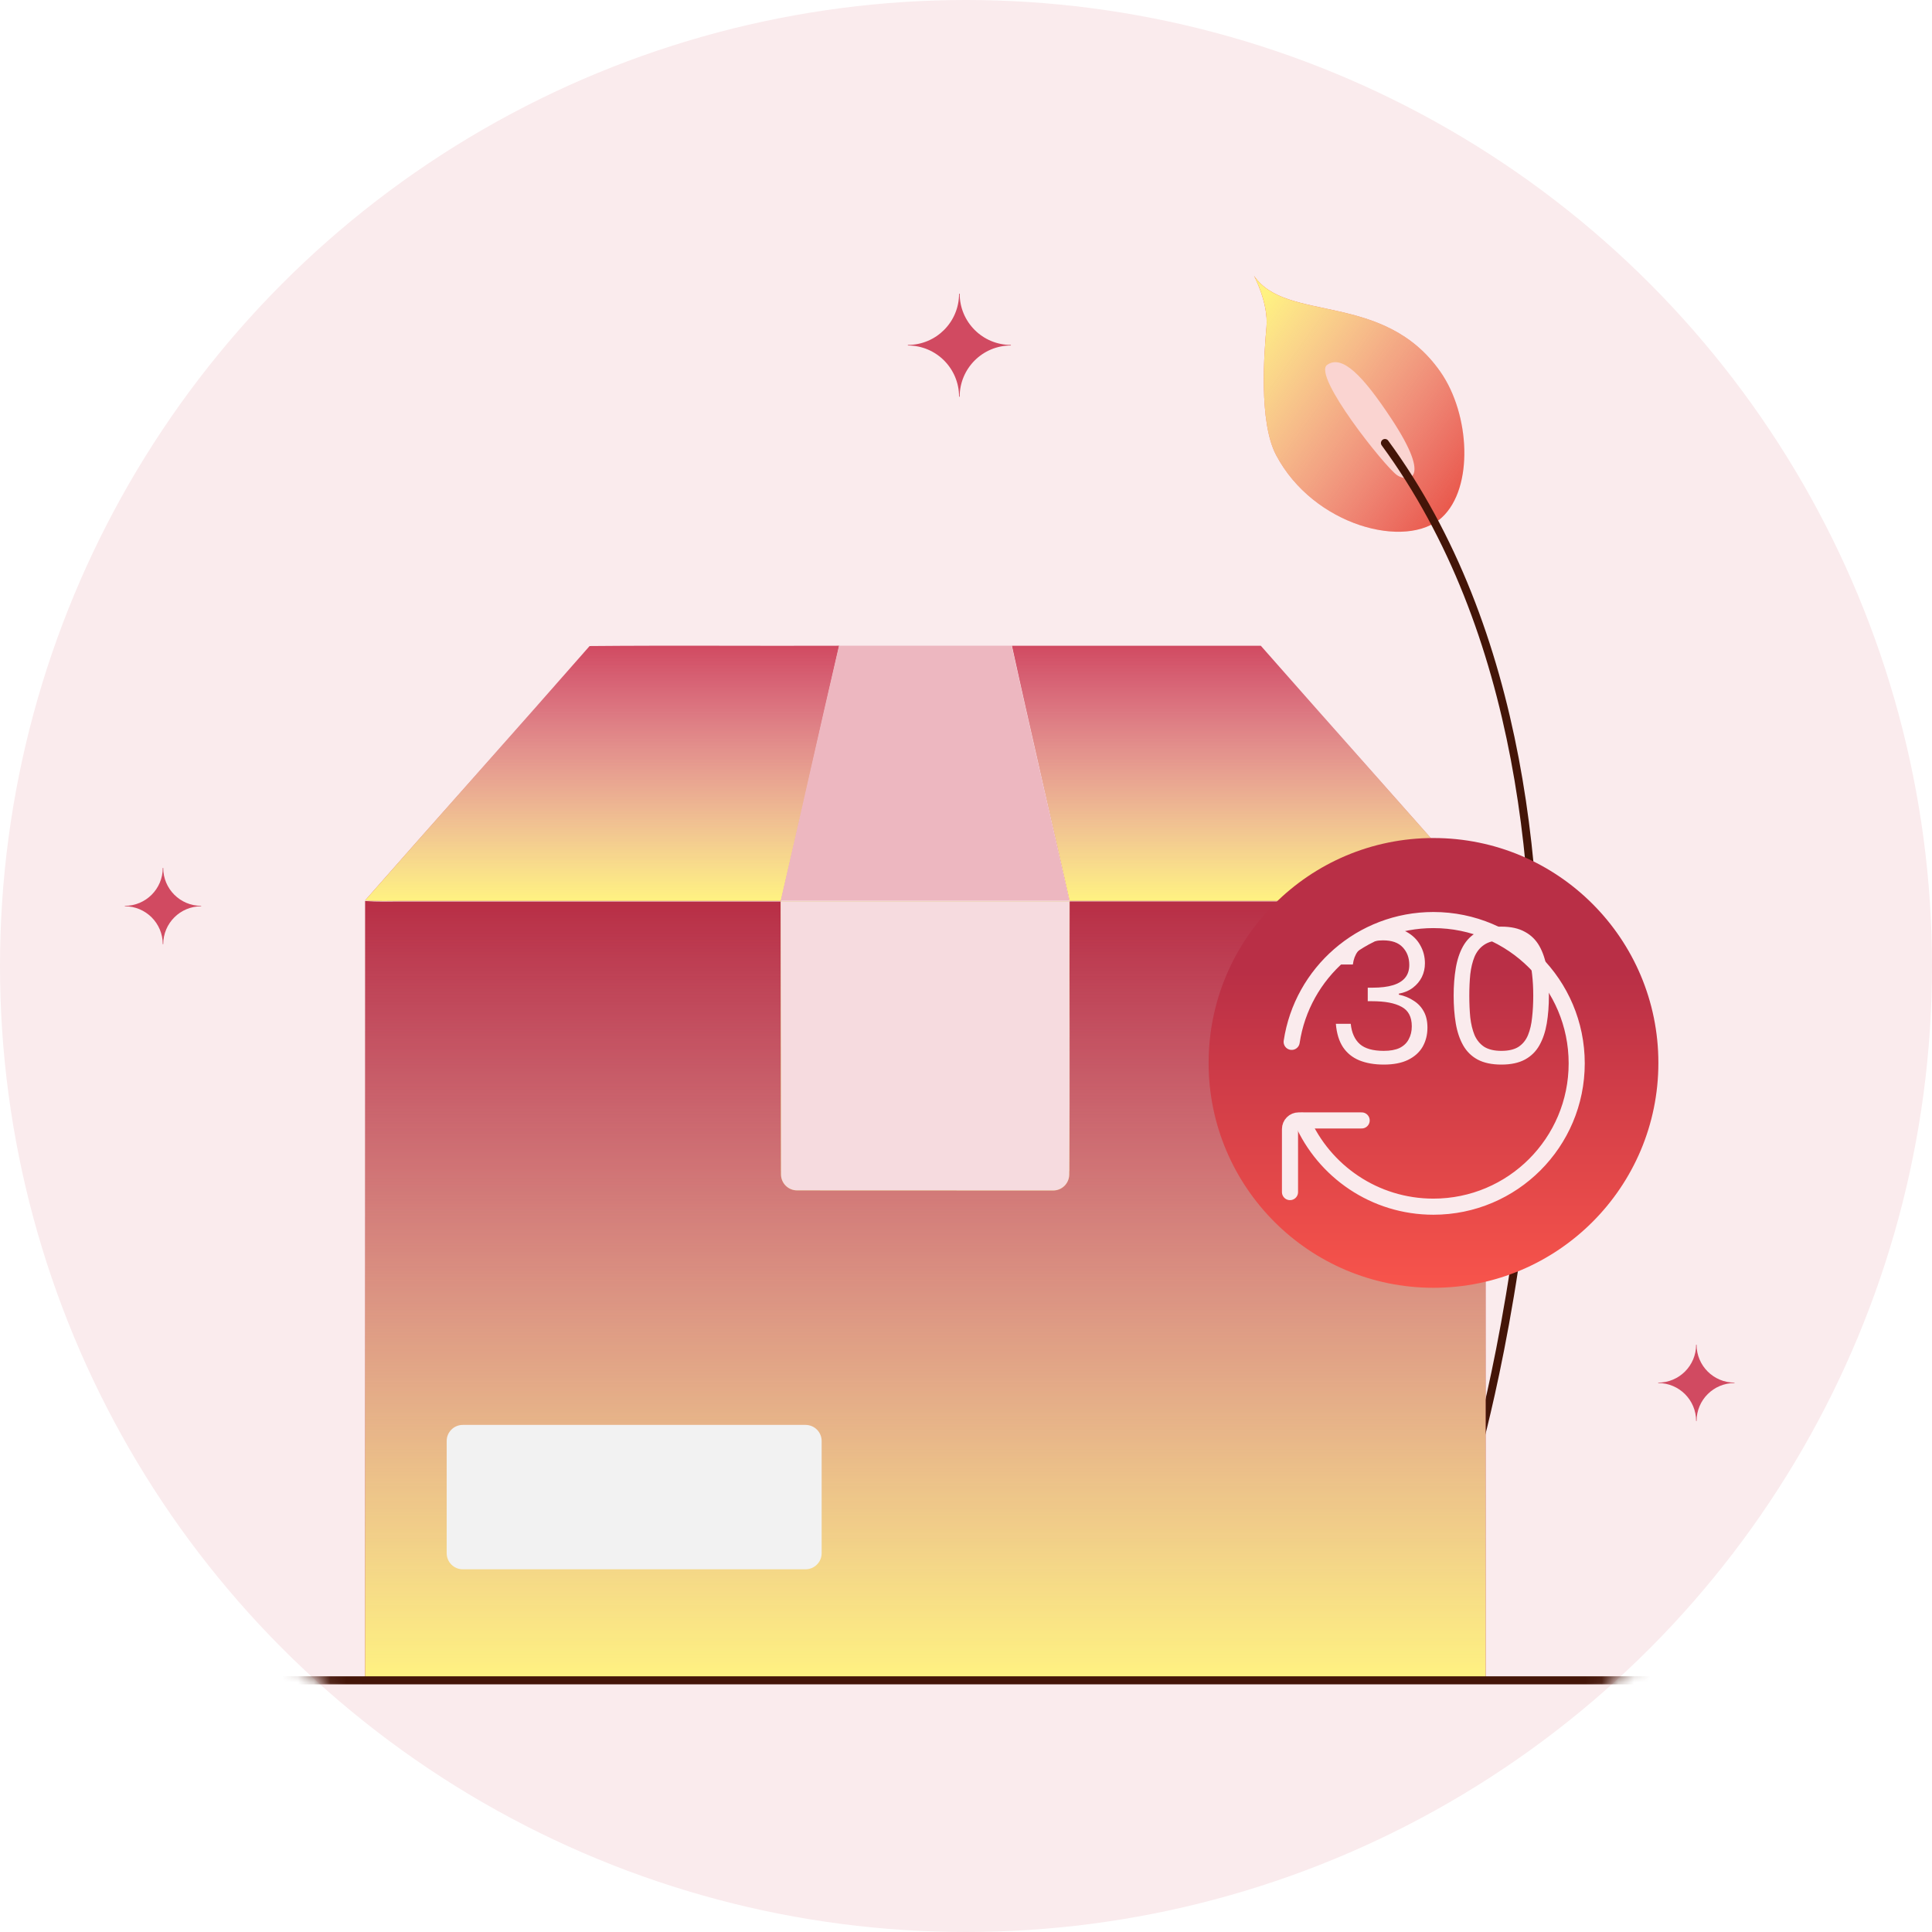 <svg width="120" height="120" viewBox="0 0 120 120" fill="none" xmlns="http://www.w3.org/2000/svg">
<circle cx="60" cy="60" r="60" fill="#FAEBED"/>
<mask id="mask0_14555_134496" style="mask-type:alpha" maskUnits="userSpaceOnUse" x="0" y="0" width="120" height="120">
<circle cx="60" cy="60" r="60" fill="#F4ABA4"/>
</mask>
<g mask="url(#mask0_14555_134496)">
<path d="M79.258 28.258C81.571 32.666 87.36 34.171 89.564 32.136C91.546 30.304 91.312 25.734 89.47 23.1C85.948 18.054 79.882 20.08 77.883 17.12C77.883 17.12 78.797 18.819 78.663 20.316C78.528 21.814 78.167 26.182 79.258 28.258Z" fill="#E95649"/>
<g style="mix-blend-mode:overlay">
<path d="M79.258 28.258C81.571 32.666 87.36 34.171 89.564 32.136C91.546 30.304 91.312 25.734 89.47 23.1C85.948 18.054 79.882 20.08 77.883 17.12C77.883 17.12 78.797 18.819 78.663 20.316C78.528 21.814 78.167 26.182 79.258 28.258Z" fill="url(#paint0_linear_14555_134496)"/>
</g>
<path d="M86.39 25.964C84.662 23.357 83.375 22.001 82.434 22.661C81.494 23.321 86.03 29.006 86.775 29.514C87.366 29.919 89.073 30.007 86.39 25.964Z" fill="#FAD4D1"/>
<path d="M91.666 90.371C91.666 90.371 103.04 50.728 86.022 27.516" stroke="#441508" stroke-width="0.5" stroke-miterlimit="10" stroke-linecap="round"/>
<path d="M36.621 40.127C41.786 40.08 46.959 40.127 52.126 40.107C50.901 45.384 49.725 50.676 48.505 55.956H24.914C24.168 55.956 23.422 55.98 22.677 55.926C27.31 50.646 31.995 45.412 36.621 40.127ZM62.852 40.11H78.312C82.955 45.394 87.643 50.634 92.274 55.926C89.291 55.988 86.308 55.926 83.326 55.953H66.436C65.263 50.666 64.01 45.399 62.852 40.11Z" fill="#D14A61"/>
<g style="mix-blend-mode:overlay">
<path d="M36.621 40.127C41.786 40.08 46.959 40.127 52.126 40.107C50.901 45.384 49.725 50.676 48.505 55.956H24.914C24.168 55.956 23.422 55.98 22.677 55.926C27.31 50.646 31.995 45.412 36.621 40.127ZM62.852 40.11H78.312C82.955 45.394 87.643 50.634 92.274 55.926C89.291 55.988 86.308 55.926 83.326 55.953H66.436C65.263 50.666 64.01 45.399 62.852 40.11Z" fill="url(#paint1_linear_14555_134496)"/>
</g>
<path d="M52.111 40.105H62.836C63.995 45.395 65.245 50.662 66.425 55.946H48.489C49.71 50.672 50.885 45.382 52.111 40.105Z" fill="#EDB7C0"/>
<path d="M22.677 55.963C23.422 56.018 24.168 55.991 24.914 55.993H48.505C48.505 61.573 48.505 67.154 48.522 72.734C48.733 72.76 48.946 72.775 49.158 72.778H65.919C66.085 72.778 66.252 72.761 66.416 72.744C66.463 67.159 66.416 61.573 66.438 55.988H83.328C86.311 55.973 89.293 56.023 92.276 55.961V104.346H22.679L22.677 55.963Z" fill="#B82E45"/>
<g style="mix-blend-mode:overlay">
<path d="M22.677 55.963C23.422 56.018 24.168 55.991 24.914 55.993H48.505C48.505 61.573 48.505 67.154 48.522 72.734C48.733 72.76 48.946 72.775 49.158 72.778H65.919C66.085 72.778 66.252 72.761 66.416 72.744C66.463 67.159 66.416 61.573 66.438 55.988H83.328C86.311 55.973 89.293 56.023 92.276 55.961V104.346H22.679L22.677 55.963Z" fill="url(#paint2_linear_14555_134496)"/>
</g>
<path d="M48.489 55.988H66.425C66.407 61.247 66.448 67.57 66.411 72.953C66.407 73.502 65.964 73.944 65.415 73.943C62.736 73.942 55.155 73.939 49.503 73.937C48.953 73.936 48.509 73.493 48.506 72.943C48.481 67.559 48.51 61.239 48.489 55.988Z" fill="#DBB551"/>
<path d="M48.489 55.988H66.425C66.407 61.247 66.448 67.57 66.411 72.953C66.407 73.502 65.96 73.944 65.412 73.943L49.511 73.937C48.959 73.936 48.512 73.496 48.511 72.943C48.511 69.897 48.508 60.61 48.489 55.988Z" fill="#F6DBDF"/>
<path d="M27.744 89.504C27.744 88.952 28.192 88.504 28.744 88.504H50.034C50.587 88.504 51.034 88.952 51.034 89.504V96.472C51.034 97.024 50.587 97.472 50.034 97.472H28.744C28.192 97.472 27.744 97.024 27.744 96.472V89.504Z" fill="#F2F2F2"/>
<g filter="url(#filter0_d_14555_134496)">
<circle cx="89.037" cy="62.019" r="13.968" fill="url(#paint3_linear_14555_134496)"/>
<path d="M80.228 60.712C80.872 56.43 84.567 53.146 89.03 53.146C93.946 53.146 97.932 57.131 97.932 62.047C97.932 66.964 93.946 70.949 89.03 70.949C85.38 70.949 82.242 68.752 80.869 65.608" stroke="#FAEBED" stroke-linecap="round" stroke-linejoin="round"/>
<path d="M84.575 65.592L80.658 65.592C80.588 65.592 80.519 65.606 80.454 65.633C80.389 65.66 80.33 65.699 80.281 65.749C80.231 65.798 80.192 65.857 80.165 65.922C80.138 65.987 80.124 66.056 80.124 66.126L80.124 70.043" stroke="#FAEBED" stroke-linecap="round" stroke-linejoin="round"/>
</g>
<path d="M102.622 104.367L15.479 104.367" stroke="#441508" stroke-width="0.5" stroke-miterlimit="10" stroke-linecap="round"/>
<path d="M10.11 58.648C10.11 57.344 9.056 56.29 7.753 56.29V56.264C9.056 56.264 10.11 55.21 10.11 53.906H10.138C10.138 55.21 11.192 56.264 12.495 56.264V56.29C11.192 56.29 10.138 57.344 10.138 58.648H10.11Z" fill="#D14A61"/>
<path d="M105.349 88.261C105.349 86.958 104.295 85.903 102.992 85.903V85.877C104.295 85.877 105.349 84.823 105.349 83.519H105.377C105.377 84.823 106.431 85.877 107.734 85.877V85.903C106.431 85.903 105.377 86.958 105.377 88.261H105.349Z" fill="#D14A61"/>
<path d="M59.569 24.641C59.569 22.882 58.147 21.459 56.389 21.459V21.424C58.147 21.424 59.569 20.001 59.569 18.242H59.607C59.607 20.001 61.029 21.424 62.788 21.424V21.459C61.029 21.459 59.607 22.882 59.607 24.641H59.569Z" fill="#D14A61"/>
</g>
<path d="M83.105 59.907C83.137 59.411 83.277 58.991 83.525 58.647C83.773 58.295 84.101 58.027 84.509 57.843C84.925 57.651 85.401 57.555 85.937 57.555C86.489 57.555 86.957 57.659 87.341 57.867C87.725 58.075 88.013 58.351 88.205 58.695C88.405 59.039 88.505 59.419 88.505 59.835C88.505 60.139 88.441 60.423 88.313 60.687C88.185 60.943 88.001 61.163 87.761 61.347C87.521 61.531 87.229 61.655 86.885 61.719V61.779C87.229 61.851 87.533 61.975 87.797 62.151C88.069 62.319 88.281 62.543 88.433 62.823C88.585 63.095 88.661 63.431 88.661 63.831C88.661 64.271 88.561 64.667 88.361 65.019C88.161 65.363 87.857 65.635 87.449 65.835C87.049 66.027 86.549 66.123 85.949 66.123C85.365 66.123 84.857 66.035 84.425 65.859C84.001 65.683 83.665 65.411 83.417 65.043C83.169 64.667 83.021 64.183 82.973 63.591H83.897C83.953 64.143 84.141 64.563 84.461 64.851C84.781 65.131 85.277 65.271 85.949 65.271C86.349 65.271 86.677 65.211 86.933 65.091C87.189 64.963 87.377 64.783 87.497 64.551C87.625 64.319 87.689 64.051 87.689 63.747C87.689 63.163 87.477 62.759 87.053 62.535C86.637 62.303 86.029 62.187 85.229 62.187H84.953V61.347H85.241C85.761 61.347 86.189 61.295 86.525 61.191C86.861 61.087 87.113 60.931 87.281 60.723C87.449 60.515 87.533 60.251 87.533 59.931C87.533 59.491 87.397 59.127 87.125 58.839C86.861 58.551 86.453 58.407 85.901 58.407C85.549 58.407 85.241 58.467 84.977 58.587C84.713 58.707 84.497 58.879 84.329 59.103C84.169 59.319 84.069 59.587 84.029 59.907H83.105ZM90.289 61.839C90.289 61.223 90.333 60.655 90.421 60.135C90.509 59.607 90.661 59.151 90.877 58.767C91.093 58.383 91.393 58.087 91.777 57.879C92.169 57.663 92.661 57.555 93.253 57.555C93.845 57.555 94.333 57.663 94.717 57.879C95.101 58.087 95.401 58.383 95.617 58.767C95.833 59.151 95.985 59.607 96.073 60.135C96.161 60.655 96.205 61.223 96.205 61.839C96.205 62.463 96.161 63.039 96.073 63.567C95.985 64.087 95.833 64.539 95.617 64.923C95.401 65.307 95.101 65.603 94.717 65.811C94.333 66.019 93.845 66.123 93.253 66.123C92.661 66.123 92.169 66.019 91.777 65.811C91.393 65.603 91.093 65.307 90.877 64.923C90.661 64.539 90.509 64.087 90.421 63.567C90.333 63.039 90.289 62.463 90.289 61.839ZM95.233 61.839C95.233 61.367 95.209 60.927 95.161 60.519C95.121 60.103 95.037 59.739 94.909 59.427C94.781 59.107 94.585 58.859 94.321 58.683C94.057 58.499 93.701 58.407 93.253 58.407C92.813 58.407 92.457 58.499 92.185 58.683C91.921 58.859 91.721 59.107 91.585 59.427C91.457 59.739 91.369 60.103 91.321 60.519C91.281 60.927 91.261 61.367 91.261 61.839C91.261 62.327 91.281 62.779 91.321 63.195C91.369 63.611 91.457 63.975 91.585 64.287C91.721 64.599 91.921 64.843 92.185 65.019C92.457 65.187 92.813 65.271 93.253 65.271C93.701 65.271 94.057 65.187 94.321 65.019C94.585 64.843 94.781 64.599 94.909 64.287C95.037 63.975 95.121 63.611 95.161 63.195C95.209 62.779 95.233 62.327 95.233 61.839Z" fill="#FAEBED"/>
<defs>
<filter id="filter0_d_14555_134496" x="69.068" y="46.051" width="39.937" height="39.938" filterUnits="userSpaceOnUse" color-interpolation-filters="sRGB">
<feFlood flood-opacity="0" result="BackgroundImageFix"/>
<feColorMatrix in="SourceAlpha" type="matrix" values="0 0 0 0 0 0 0 0 0 0 0 0 0 0 0 0 0 0 127 0" result="hardAlpha"/>
<feOffset dy="4"/>
<feGaussianBlur stdDeviation="3"/>
<feComposite in2="hardAlpha" operator="out"/>
<feColorMatrix type="matrix" values="0 0 0 0 0.553 0 0 0 0 0.122 0 0 0 0 0.196 0 0 0 0.4 0"/>
<feBlend mode="normal" in2="BackgroundImageFix" result="effect1_dropShadow_14555_134496"/>
<feBlend mode="normal" in="SourceGraphic" in2="effect1_dropShadow_14555_134496" result="shape"/>
</filter>
<linearGradient id="paint0_linear_14555_134496" x1="80.029" y1="16.298" x2="94.151" y2="26.378" gradientUnits="userSpaceOnUse">
<stop stop-color="#FFF281"/>
<stop offset="1" stop-color="#FCFCFC" stop-opacity="0"/>
</linearGradient>
<linearGradient id="paint1_linear_14555_134496" x1="74.237" y1="55.961" x2="74.237" y2="40.105" gradientUnits="userSpaceOnUse">
<stop stop-color="#FFF281"/>
<stop offset="1" stop-color="#FCFCFC" stop-opacity="0"/>
</linearGradient>
<linearGradient id="paint2_linear_14555_134496" x1="74.239" y1="104.346" x2="74.239" y2="55.961" gradientUnits="userSpaceOnUse">
<stop stop-color="#FFF281"/>
<stop offset="1" stop-color="#FCFCFC" stop-opacity="0"/>
</linearGradient>
<linearGradient id="paint3_linear_14555_134496" x1="89.037" y1="48.051" x2="89.037" y2="75.988" gradientUnits="userSpaceOnUse">
<stop stop-color="#B92F46"/>
<stop offset="0.298" stop-color="#B92F46"/>
<stop offset="1" stop-color="#F8544B"/>
</linearGradient>
</defs>
</svg>
